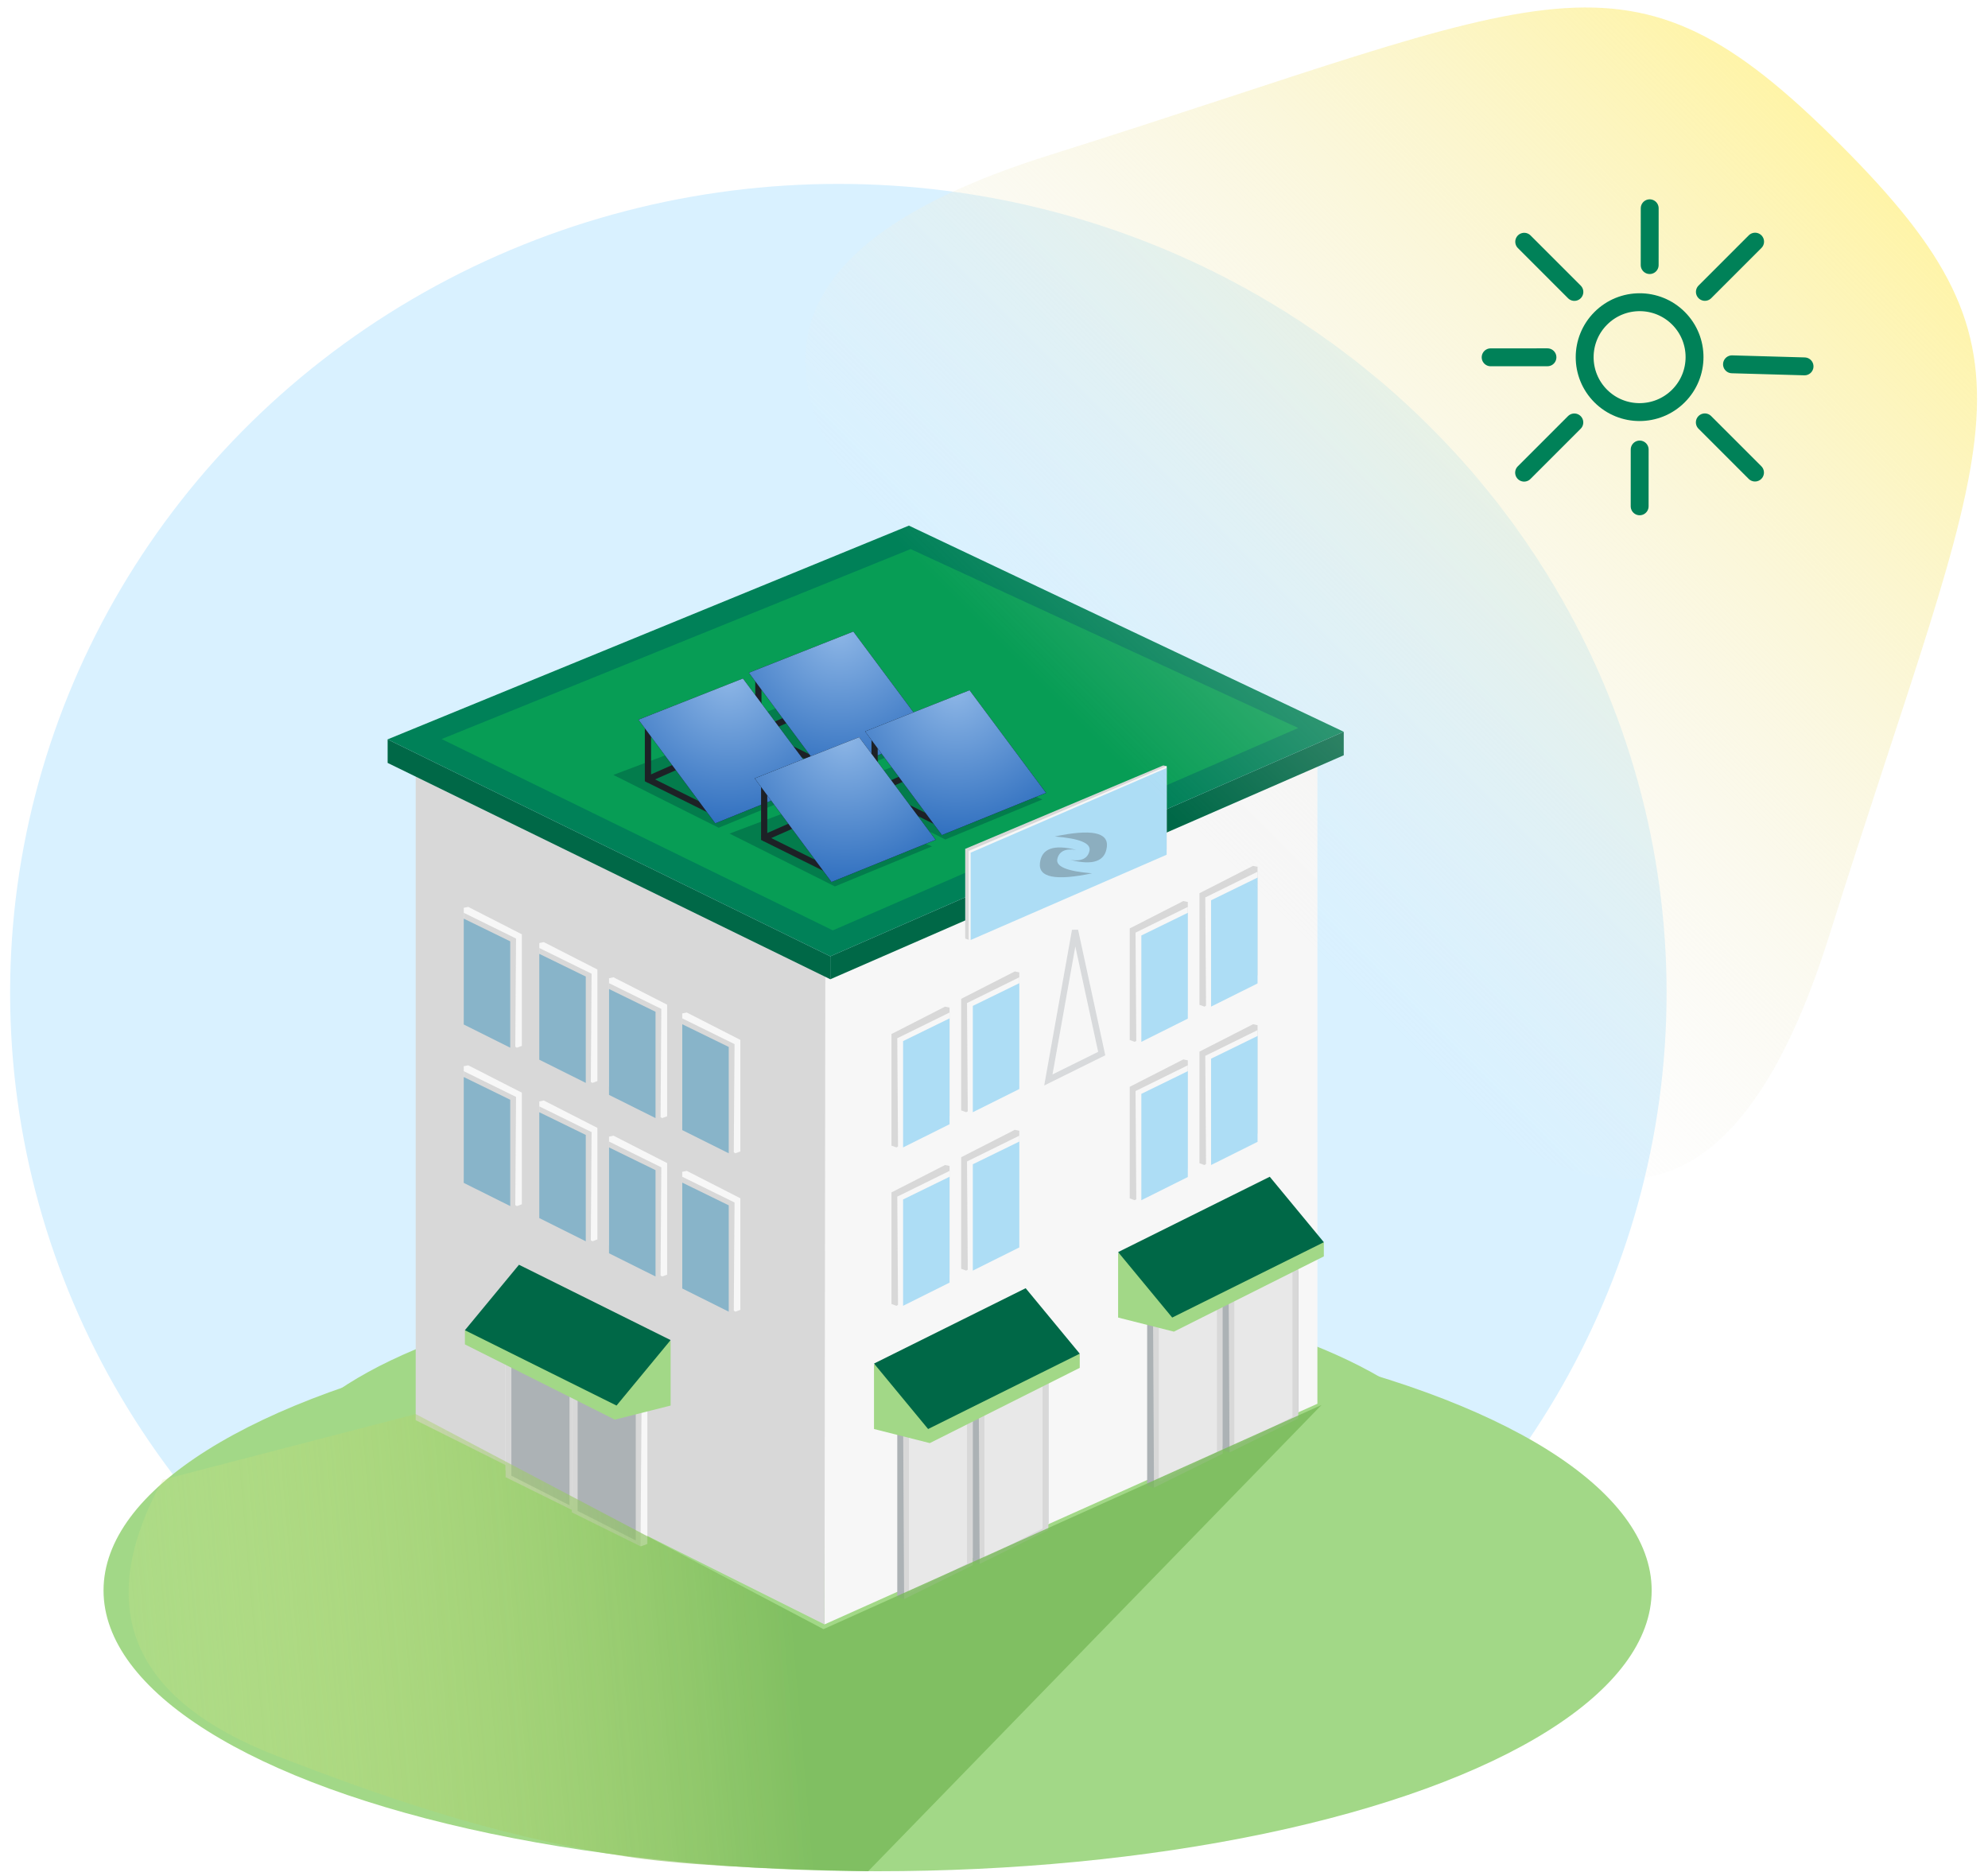 <?xml version="1.0" encoding="UTF-8"?>
<svg width="160px" height="151px" viewBox="0 0 160 151" version="1.1" xmlns="http://www.w3.org/2000/svg" xmlns:xlink="http://www.w3.org/1999/xlink">
    <title>Maison Iso Orientation Sud Ouest  Copy</title>
    <defs>
        <ellipse id="path-1" cx="62.299" cy="22.596" rx="62.299" ry="22.596"></ellipse>
        <radialGradient cx="50%" cy="0%" fx="50%" fy="0%" r="99.031%" gradientTransform="translate(0.5,0),scale(0.801,1),rotate(90),translate(-0.5,-0)" id="radialGradient-3">
            <stop stop-color="#8DB6E6" offset="0%"></stop>
            <stop stop-color="#3271C0" offset="100%"></stop>
        </radialGradient>
        <polygon id="path-4" points="6.155 0.029 14.562 3.344 8.38 11.687 0 8.29"></polygon>
        <filter x="-10.3%" y="-12.9%" width="120.6%" height="125.7%" filterUnits="objectBoundingBox" id="filter-5">
            <feOffset dx="0" dy="0" in="SourceAlpha" result="shadowOffsetOuter1"></feOffset>
            <feGaussianBlur stdDeviation="0.5" in="shadowOffsetOuter1" result="shadowBlurOuter1"></feGaussianBlur>
            <feColorMatrix values="0 0 0 0 0   0 0 0 0 0   0 0 0 0 0  0 0 0 0.187 0" type="matrix" in="shadowBlurOuter1"></feColorMatrix>
        </filter>
        <polygon id="path-6" points="6.155 0.029 14.562 3.344 8.38 11.687 0 8.29"></polygon>
        <filter x="-10.3%" y="-12.9%" width="120.6%" height="125.7%" filterUnits="objectBoundingBox" id="filter-7">
            <feOffset dx="0" dy="0" in="SourceAlpha" result="shadowOffsetOuter1"></feOffset>
            <feGaussianBlur stdDeviation="0.5" in="shadowOffsetOuter1" result="shadowBlurOuter1"></feGaussianBlur>
            <feColorMatrix values="0 0 0 0 0   0 0 0 0 0   0 0 0 0 0  0 0 0 0.187 0" type="matrix" in="shadowBlurOuter1"></feColorMatrix>
        </filter>
        <polygon id="path-8" points="6.155 0.029 14.562 3.344 8.38 11.687 0 8.29"></polygon>
        <filter x="-10.3%" y="-12.9%" width="120.6%" height="125.7%" filterUnits="objectBoundingBox" id="filter-9">
            <feOffset dx="0" dy="0" in="SourceAlpha" result="shadowOffsetOuter1"></feOffset>
            <feGaussianBlur stdDeviation="0.5" in="shadowOffsetOuter1" result="shadowBlurOuter1"></feGaussianBlur>
            <feColorMatrix values="0 0 0 0 0   0 0 0 0 0   0 0 0 0 0  0 0 0 0.187 0" type="matrix" in="shadowBlurOuter1"></feColorMatrix>
        </filter>
        <polygon id="path-10" points="6.155 0.029 14.562 3.344 8.38 11.687 0 8.29"></polygon>
        <filter x="-10.3%" y="-12.9%" width="120.6%" height="125.7%" filterUnits="objectBoundingBox" id="filter-11">
            <feOffset dx="0" dy="0" in="SourceAlpha" result="shadowOffsetOuter1"></feOffset>
            <feGaussianBlur stdDeviation="0.5" in="shadowOffsetOuter1" result="shadowBlurOuter1"></feGaussianBlur>
            <feColorMatrix values="0 0 0 0 0   0 0 0 0 0   0 0 0 0 0  0 0 0 0.187 0" type="matrix" in="shadowBlurOuter1"></feColorMatrix>
        </filter>
        <linearGradient x1="-11.723%" y1="50%" x2="56.939%" y2="47.754%" id="linearGradient-12">
            <stop stop-color="#FAF691" stop-opacity="0" offset="0%"></stop>
            <stop stop-color="#78B958" offset="100%"></stop>
        </linearGradient>
        <linearGradient x1="90.686%" y1="50%" x2="0%" y2="50%" id="linearGradient-13">
            <stop stop-color="#EEEEEE" stop-opacity="0" offset="0%"></stop>
            <stop stop-color="#FFF4A6" offset="100%"></stop>
        </linearGradient>
    </defs>
    <g id="UI-Kit" stroke="none" stroke-width="1" fill="none" fill-rule="evenodd">
        <g id="UI-KIT" transform="translate(-697, -5723)">
            <g id="ICONE_ILLUSTRATIONS" transform="translate(6, 4957)">
                <g id="Orientation-toiture" transform="translate(0, 710)">
                    <g id="Maison-Iso-Orientation-Sud-Ouest-" transform="translate(788.5, 115.5) scale(-1, 1) translate(-788.5, -115.5) translate(675, 12)">
                        <g id="Maison-Iso-45°" stroke-width="1" transform="translate(76.868, 58.8)">
                            <ellipse id="Sol" fill="#D9F1FF" cx="66.659" cy="65.1" rx="66.659" ry="65.1"></ellipse>
                            <g id="Path" transform="translate(1.201, 90.6)">
                                <mask id="mask-2" fill="white">
                                    <use xlink:href="#path-1"></use>
                                </mask>
                                <use id="Mask" fill="#A2D887" xlink:href="#path-1"></use>
                            </g>
                        </g>
                        <g id="Iso-Plat" transform="translate(92.481, 66)" stroke-width="1">
                            <g id="Maison-Iso-45°" transform="translate(0, 20.3)">
                                <ellipse id="Sol" fill="#A2D887" cx="48.532" cy="77.987" rx="48.521" ry="17.779"></ellipse>
                                <g id="Maison" transform="translate(10.29, 0)">
                                    <g id="Bati" transform="translate(2.201, 18.559)">
                                        <polygon id="Rectangle" fill="#F7F7F7" points="-5.31735828e-14 0 39.67 17.757 39.67 69.87 -5.31735828e-14 52.113"></polygon>
                                        <polygon id="Rectangle-Copy-7" fill="#D8D8D8" transform="translate(56.088, 35.748) scale(-1, 1) translate(-56.088, -35.748) " points="39.604 1.626 72.572 17.702 72.506 69.87 39.604 53.434"></polygon>
                                    </g>
                                    <g id="Toît">
                                        <polygon id="Rectangle-Copy-8" fill="#008158" points="35.079 -2.46774537e-14 77.032 17.202 41.404 34.664 0.08 16.59"></polygon>
                                        <polygon id="Rectangle-Copy-12" fill="#079D55" points="34.94 1.888 72.684 17.177 41.199 32.574 3.742 16.287"></polygon>
                                        <polygon id="Path-2" fill="#006847" points="77.032 19.096 77.032 17.202 41.404 34.664 41.404 36.509"></polygon>
                                        <polygon id="Path-2-Copy" fill="#006847" transform="translate(20.742, 26.549) scale(-1, 1) translate(-20.742, -26.549) " points="41.404 18.483 41.404 16.59 0.08 34.664 0.08 36.509"></polygon>
                                    </g>
                                    <g id="Panneaux" transform="translate(24.041, 8.498)">
                                        <g id="Panneaux-solaires-Copy-3" transform="translate(9.354, 0)">
                                            <polygon id="Rectangle" fill-opacity="0.61" fill="#006847" points="9.474 5.108 16.584 7.788 8.105 12.04 0.292 8.818"></polygon>
                                            <polyline id="Line" stroke="#1D2126" stroke-width="0.5" stroke-linecap="square" points="13.798 4.013 13.798 8.146 8.476 10.787"></polyline>
                                            <line x1="13.717" y1="8.092" x2="6.08" y2="4.721" id="Line-2" stroke="#1D2126" stroke-width="0.5" stroke-linecap="square"></line>
                                            <g id="Rectangle-Copy-8">
                                                <use fill="black" fill-opacity="1" filter="url(#filter-5)" xlink:href="#path-4"></use>
                                                <use fill="url(#radialGradient-3)" fill-rule="evenodd" xlink:href="#path-4"></use>
                                            </g>
                                        </g>
                                        <g id="Panneaux-solaires-Copy-4" transform="translate(0, 4.721)">
                                            <polygon id="Rectangle" fill-opacity="0.61" fill="#006847" points="9.474 5.108 16.584 7.788 8.105 12.04 0.292 8.818"></polygon>
                                            <polyline id="Line" stroke="#1D2126" stroke-width="0.5" stroke-linecap="square" points="13.798 4.013 13.798 8.146 8.476 10.787"></polyline>
                                            <line x1="13.717" y1="8.092" x2="6.08" y2="4.721" id="Line-2" stroke="#1D2126" stroke-width="0.5" stroke-linecap="square"></line>
                                            <g id="Rectangle-Copy-8">
                                                <use fill="black" fill-opacity="1" filter="url(#filter-7)" xlink:href="#path-6"></use>
                                                <use fill="url(#radialGradient-3)" fill-rule="evenodd" xlink:href="#path-6"></use>
                                            </g>
                                        </g>
                                        <g id="Panneaux-solaires-Copy-2" transform="translate(18.241, 3.777)">
                                            <polygon id="Rectangle" fill-opacity="0.61" fill="#006847" points="9.474 5.108 16.584 7.788 8.105 12.04 0.292 8.818"></polygon>
                                            <polyline id="Line" stroke="#1D2126" stroke-width="0.5" stroke-linecap="square" points="13.798 4.013 13.798 8.146 8.476 10.787"></polyline>
                                            <line x1="13.717" y1="8.092" x2="6.08" y2="4.721" id="Line-2" stroke="#1D2126" stroke-width="0.5" stroke-linecap="square"></line>
                                            <g id="Rectangle-Copy-8">
                                                <use fill="black" fill-opacity="1" filter="url(#filter-9)" xlink:href="#path-8"></use>
                                                <use fill="url(#radialGradient-3)" fill-rule="evenodd" xlink:href="#path-8"></use>
                                            </g>
                                        </g>
                                        <g id="Panneaux-solaires-Copy" transform="translate(8.887, 8.498)">
                                            <polygon id="Rectangle" fill-opacity="0.61" fill="#006847" points="9.474 5.108 16.584 7.788 8.105 12.04 0.292 8.818"></polygon>
                                            <polyline id="Line" stroke="#1D2126" stroke-width="0.5" stroke-linecap="square" points="13.798 4.013 13.798 8.146 8.476 10.787"></polyline>
                                            <line x1="13.717" y1="8.092" x2="6.08" y2="4.721" id="Line-2" stroke="#1D2126" stroke-width="0.5" stroke-linecap="square"></line>
                                            <g id="Rectangle-Copy-8">
                                                <use fill="black" fill-opacity="1" filter="url(#filter-11)" xlink:href="#path-10"></use>
                                                <use fill="url(#radialGradient-3)" fill-rule="evenodd" xlink:href="#path-10"></use>
                                            </g>
                                        </g>
                                    </g>
                                    <g id="Porte" transform="translate(61.458, 64.677)">
                                        <polygon id="Rectangle" fill="#F7F7F7" points="0 2.846 5.607 0 6.08 0.098 6.08 11.362 0.522 14.635 0 14.445"></polygon>
                                        <polygon id="Rectangle-Copy-9" fill="#D8D8D8" points="0.468 3.175 6.08 0.472 6.08 11.901 0.55 14.635"></polygon>
                                        <polygon id="Rectangle-Copy-10" fill="#ACB2B5" points="0.935 3.27 5.613 0.944 5.613 11.787 0.935 14.163"></polygon>
                                    </g>
                                    <g id="Porte-Copy-15" transform="translate(56.126, 67.509)">
                                        <polygon id="Rectangle" fill="#F7F7F7" points="0 2.846 5.607 0 6.08 0.098 6.08 11.362 0.522 14.635 0 14.445"></polygon>
                                        <polygon id="Rectangle-Copy-9" fill="#D8D8D8" points="0.468 3.175 6.08 0.472 6.08 11.901 0.55 14.635"></polygon>
                                        <polygon id="Rectangle-Copy-10" fill="#ACB2B5" points="0.935 3.27 5.613 0.944 5.613 11.787 0.935 14.163"></polygon>
                                    </g>
                                    <g id="Porte-Copy-18" transform="translate(32.605, 78.101) scale(-1, 1) translate(-32.605, -78.101) translate(29.196, 68.926)">
                                        <polygon id="Rectangle" fill="#ACB2B5" points="0 3.319 5.607 0.473 6.08 2.931 6.08 14.195 0.522 17.467 0 17.277"></polygon>
                                        <polygon id="Rectangle-Copy-9" fill="#D8D8D8" points="0.468 2.703 6.08 0 6.08 14.733 0.55 17.467"></polygon>
                                        <polygon id="Rectangle-Copy-10" fill="#E8E8E8" points="0.935 4.148 5.613 1.822 5.613 14.619 0.935 16.995"></polygon>
                                    </g>
                                    <g id="Porte-Copy-20" transform="translate(12.493, 69.132) scale(-1, 1) translate(-12.493, -69.132) translate(9.084, 59.956)">
                                        <polygon id="Rectangle" fill="#ACB2B5" points="0 3.319 5.607 0.473 6.08 2.931 6.08 14.195 0.522 17.467 0 17.277"></polygon>
                                        <polygon id="Rectangle-Copy-9" fill="#D8D8D8" points="0.468 2.703 6.08 0 6.08 14.733 0.55 17.467"></polygon>
                                        <polygon id="Rectangle-Copy-10" fill="#E8E8E8" points="0.935 4.148 5.613 1.822 5.613 14.619 0.935 16.995"></polygon>
                                    </g>
                                    <g id="Porte-Copy-19" transform="translate(26.525, 75.269) scale(-1, 1) translate(-26.525, -75.269) translate(23.116, 66.093)">
                                        <polygon id="Rectangle" fill="#ACB2B5" points="0 3.319 5.607 0.473 6.08 2.931 6.08 14.195 0.522 17.467 0 17.277"></polygon>
                                        <polygon id="Rectangle-Copy-9" fill="#D8D8D8" points="0.468 2.703 6.08 0 6.08 14.733 0.55 17.467"></polygon>
                                        <polygon id="Rectangle-Copy-10" fill="#E8E8E8" points="0.935 4.148 5.613 1.822 5.613 14.619 0.935 16.995"></polygon>
                                    </g>
                                    <g id="Porte-Copy-21" transform="translate(6.413, 66.299) scale(-1, 1) translate(-6.413, -66.299) translate(3.004, 57.123)">
                                        <polygon id="Rectangle" fill="#ACB2B5" points="0 3.319 5.607 0.473 6.08 2.931 6.08 14.195 0.522 17.467 0 17.277"></polygon>
                                        <polygon id="Rectangle-Copy-9" fill="#D8D8D8" points="0.468 2.703 6.08 0 6.08 14.733 0.55 17.467"></polygon>
                                        <polygon id="Rectangle-Copy-10" fill="#E8E8E8" points="0.935 4.148 5.613 1.822 5.613 14.619 0.935 16.995"></polygon>
                                    </g>
                                    <g id="Porte-Copy" transform="translate(48.643, 39.184)">
                                        <polygon id="Rectangle" fill="#F7F7F7" points="0 2.204 4.313 0 4.677 0.076 4.677 8.796 0.401 11.33 0 11.183"></polygon>
                                        <polygon id="Rectangle-Copy-9" fill="#D8D8D8" points="0.468 2.544 4.677 0.472 4.677 9.234 0.529 11.33"></polygon>
                                        <polygon id="Rectangle-Copy-10" fill="#88B4C9" points="0.935 2.772 4.677 0.944 4.677 9.463 0.935 11.33"></polygon>
                                    </g>
                                    <g id="Porte-Copy-9" transform="translate(33.073, 44.446) scale(-1, 1) translate(-33.073, -44.446) translate(29.664, 38.712)">
                                        <polygon id="Rectangle" fill="#D8D8D8" points="0 2.204 4.313 0 4.677 0.076 4.677 8.796 0.401 11.33 0 11.183"></polygon>
                                        <polygon id="Rectangle-Copy-9" fill="#F7F7F7" points="0.468 2.544 4.677 0.472 4.677 9.234 0.529 11.33"></polygon>
                                        <polygon id="Rectangle-Copy-10" fill="#ADDDF5" points="0.935 2.772 4.677 0.944 4.677 9.463 0.935 11.33"></polygon>
                                    </g>
                                    <g id="Porte-Copy-13" transform="translate(13.897, 35.949) scale(-1, 1) translate(-13.897, -35.949) translate(10.488, 30.214)">
                                        <polygon id="Rectangle" fill="#D8D8D8" points="0 2.204 4.313 0 4.677 0.076 4.677 8.796 0.401 11.33 0 11.183"></polygon>
                                        <polygon id="Rectangle-Copy-9" fill="#F7F7F7" points="0.468 2.544 4.677 0.472 4.677 9.234 0.529 11.33"></polygon>
                                        <polygon id="Rectangle-Copy-10" fill="#ADDDF5" points="0.935 2.772 4.677 0.944 4.677 9.463 0.935 11.33"></polygon>
                                    </g>
                                    <g id="Porte-Copy-11" transform="translate(27.46, 41.614) scale(-1, 1) translate(-27.46, -41.614) translate(24.051, 35.879)">
                                        <polygon id="Rectangle" fill="#D8D8D8" points="0 2.204 4.313 0 4.677 0.076 4.677 8.796 0.401 11.33 0 11.183"></polygon>
                                        <polygon id="Rectangle-Copy-9" fill="#F7F7F7" points="0.468 2.544 4.677 0.472 4.677 9.234 0.529 11.33"></polygon>
                                        <polygon id="Rectangle-Copy-10" fill="#ADDDF5" points="0.935 2.772 4.677 0.944 4.677 9.463 0.935 11.33"></polygon>
                                    </g>
                                    <g id="Porte-Copy-14" transform="translate(8.284, 33.116) scale(-1, 1) translate(-8.284, -33.116) translate(4.875, 27.381)">
                                        <polygon id="Rectangle" fill="#D8D8D8" points="0 2.204 4.313 0 4.677 0.076 4.677 8.796 0.401 11.33 0 11.183"></polygon>
                                        <polygon id="Rectangle-Copy-9" fill="#F7F7F7" points="0.468 2.544 4.677 0.472 4.677 9.234 0.529 11.33"></polygon>
                                        <polygon id="Rectangle-Copy-10" fill="#ADDDF5" points="0.935 2.772 4.677 0.944 4.677 9.463 0.935 11.33"></polygon>
                                    </g>
                                    <g id="Porte-Copy-10" transform="translate(33.073, 57.193) scale(-1, 1) translate(-33.073, -57.193) translate(29.664, 51.458)">
                                        <polygon id="Rectangle" fill="#D8D8D8" points="0 2.204 4.313 0 4.677 0.076 4.677 8.796 0.401 11.33 0 11.183"></polygon>
                                        <polygon id="Rectangle-Copy-9" fill="#F7F7F7" points="0.468 2.544 4.677 0.472 4.677 9.234 0.529 11.33"></polygon>
                                        <polygon id="Rectangle-Copy-10" fill="#ADDDF5" points="0.935 2.772 4.677 0.944 4.677 9.463 0.935 11.33"></polygon>
                                    </g>
                                    <g id="Porte-Copy-16" transform="translate(13.897, 48.695) scale(-1, 1) translate(-13.897, -48.695) translate(10.488, 42.96)">
                                        <polygon id="Rectangle" fill="#D8D8D8" points="0 2.204 4.313 0 4.677 0.076 4.677 8.796 0.401 11.33 0 11.183"></polygon>
                                        <polygon id="Rectangle-Copy-9" fill="#F7F7F7" points="0.468 2.544 4.677 0.472 4.677 9.234 0.529 11.33"></polygon>
                                        <polygon id="Rectangle-Copy-10" fill="#ADDDF5" points="0.935 2.772 4.677 0.944 4.677 9.463 0.935 11.33"></polygon>
                                    </g>
                                    <g id="Porte-Copy-12" transform="translate(27.46, 54.36) scale(-1, 1) translate(-27.46, -54.36) translate(24.051, 48.626)">
                                        <polygon id="Rectangle" fill="#D8D8D8" points="0 2.204 4.313 0 4.677 0.076 4.677 8.796 0.401 11.33 0 11.183"></polygon>
                                        <polygon id="Rectangle-Copy-9" fill="#F7F7F7" points="0.468 2.544 4.677 0.472 4.677 9.234 0.529 11.33"></polygon>
                                        <polygon id="Rectangle-Copy-10" fill="#ADDDF5" points="0.935 2.772 4.677 0.944 4.677 9.463 0.935 11.33"></polygon>
                                    </g>
                                    <g id="Porte-Copy-17" transform="translate(8.284, 45.863) scale(-1, 1) translate(-8.284, -45.863) translate(4.875, 40.128)">
                                        <polygon id="Rectangle" fill="#D8D8D8" points="0 2.204 4.313 0 4.677 0.076 4.677 8.796 0.401 11.33 0 11.183"></polygon>
                                        <polygon id="Rectangle-Copy-9" fill="#F7F7F7" points="0.468 2.544 4.677 0.472 4.677 9.234 0.529 11.33"></polygon>
                                        <polygon id="Rectangle-Copy-10" fill="#ADDDF5" points="0.935 2.772 4.677 0.944 4.677 9.463 0.935 11.33"></polygon>
                                    </g>
                                    <g id="Porte-Copy-4" transform="translate(48.643, 51.93)">
                                        <polygon id="Rectangle" fill="#F7F7F7" points="0 2.204 4.313 0 4.677 0.076 4.677 8.796 0.401 11.33 0 11.183"></polygon>
                                        <polygon id="Rectangle-Copy-9" fill="#D8D8D8" points="0.468 2.544 4.677 0.472 4.677 9.234 0.529 11.33"></polygon>
                                        <polygon id="Rectangle-Copy-10" fill="#88B4C9" points="0.935 2.772 4.677 0.944 4.677 9.463 0.935 11.33"></polygon>
                                    </g>
                                    <g id="Porte-Copy-2" transform="translate(54.536, 36.351)">
                                        <polygon id="Rectangle" fill="#F7F7F7" points="0 2.204 4.313 0 4.677 0.076 4.677 8.796 0.401 11.33 0 11.183"></polygon>
                                        <polygon id="Rectangle-Copy-9" fill="#D8D8D8" points="0.468 2.544 4.677 0.472 4.677 9.234 0.529 11.33"></polygon>
                                        <polygon id="Rectangle-Copy-10" fill="#88B4C9" points="0.935 2.772 4.677 0.944 4.677 9.463 0.935 11.33"></polygon>
                                    </g>
                                    <g id="Porte-Copy-7" transform="translate(60.149, 33.519)">
                                        <polygon id="Rectangle" fill="#F7F7F7" points="0 2.204 4.313 0 4.677 0.076 4.677 8.796 0.401 11.33 0 11.183"></polygon>
                                        <polygon id="Rectangle-Copy-9" fill="#D8D8D8" points="0.468 2.544 4.677 0.472 4.677 9.234 0.529 11.33"></polygon>
                                        <polygon id="Rectangle-Copy-10" fill="#88B4C9" points="0.935 2.772 4.677 0.944 4.677 9.463 0.935 11.33"></polygon>
                                    </g>
                                    <g id="Porte-Copy-5" transform="translate(54.536, 49.098)">
                                        <polygon id="Rectangle" fill="#F7F7F7" points="0 2.204 4.313 0 4.677 0.076 4.677 8.796 0.401 11.33 0 11.183"></polygon>
                                        <polygon id="Rectangle-Copy-9" fill="#D8D8D8" points="0.468 2.544 4.677 0.472 4.677 9.234 0.529 11.33"></polygon>
                                        <polygon id="Rectangle-Copy-10" fill="#88B4C9" points="0.935 2.772 4.677 0.944 4.677 9.463 0.935 11.33"></polygon>
                                    </g>
                                    <g id="Porte-Copy-8" transform="translate(60.149, 46.265)">
                                        <polygon id="Rectangle" fill="#F7F7F7" points="0 2.204 4.313 0 4.677 0.076 4.677 8.796 0.401 11.33 0 11.183"></polygon>
                                        <polygon id="Rectangle-Copy-9" fill="#D8D8D8" points="0.468 2.544 4.677 0.472 4.677 9.234 0.529 11.33"></polygon>
                                        <polygon id="Rectangle-Copy-10" fill="#88B4C9" points="0.935 2.772 4.677 0.944 4.677 9.463 0.935 11.33"></polygon>
                                    </g>
                                    <g id="Porte-Copy-3" transform="translate(66.229, 30.686)">
                                        <polygon id="Rectangle" fill="#F7F7F7" points="0 2.204 4.313 0 4.677 0.076 4.677 8.796 0.401 11.33 0 11.183"></polygon>
                                        <polygon id="Rectangle-Copy-9" fill="#D8D8D8" points="0.468 2.544 4.677 0.472 4.677 9.234 0.529 11.33"></polygon>
                                        <polygon id="Rectangle-Copy-10" fill="#88B4C9" points="0.935 2.772 4.677 0.944 4.677 9.463 0.935 11.33"></polygon>
                                    </g>
                                    <g id="Porte-Copy-6" transform="translate(66.229, 43.433)">
                                        <polygon id="Rectangle" fill="#F7F7F7" points="0 2.204 4.313 0 4.677 0.076 4.677 8.796 0.401 11.33 0 11.183"></polygon>
                                        <polygon id="Rectangle-Copy-9" fill="#D8D8D8" points="0.468 2.544 4.677 0.472 4.677 9.234 0.529 11.33"></polygon>
                                        <polygon id="Rectangle-Copy-10" fill="#88B4C9" points="0.935 2.772 4.677 0.944 4.677 9.463 0.935 11.33"></polygon>
                                    </g>
                                    <g id="Group" transform="translate(54.255, 59.484)">
                                        <polygon id="Path" fill="#A2D887" points="0 6.137 0 11.332 4.49 12.465 16.557 6.41 16.557 5.269"></polygon>
                                        <polygon id="Rectangle-Copy-2" fill="#006847" transform="translate(8.279, 5.666) scale(-1, 1) translate(-8.279, -5.666) " points="4.353 -9.72892717e-14 16.557 6.063 12.204 11.332 1.99400935e-14 5.269"></polygon>
                                    </g>
                                    <g id="Group" transform="translate(28.795, 68.254) scale(-1, 1) translate(-28.795, -68.254) translate(19.704, 61.372)">
                                        <polygon id="Path" fill="#A2D887" points="0 6.137 0 11.332 4.49 12.465 16.557 6.41 16.557 5.269"></polygon>
                                        <polygon id="Rectangle-Copy-2" fill="#006847" transform="translate(8.279, 5.666) scale(-1, 1) translate(-8.279, -5.666) " points="4.353 -9.72892717e-14 16.557 6.063 12.204 11.332 1.99400935e-14 5.269"></polygon>
                                    </g>
                                    <g id="Group-Copy" transform="translate(9.15, 59.284) scale(-1, 1) translate(-9.15, -59.284) translate(0.06, 52.402)">
                                        <polygon id="Path" fill="#A2D887" points="0 6.137 0 11.332 4.49 12.465 16.557 6.41 16.557 5.269"></polygon>
                                        <polygon id="Rectangle-Copy-2" fill="#006847" transform="translate(8.279, 5.666) scale(-1, 1) translate(-8.279, -5.666) " points="4.353 -9.72892717e-14 16.557 6.063 12.204 11.332 1.99400935e-14 5.269"></polygon>
                                    </g>
                                </g>
                                <polygon id="Path-3" stroke-opacity="0.2" stroke="#5B6770" stroke-width="0.5" points="29.85 42.488 34.144 44.613 31.997 32.574"></polygon>
                            </g>
                        </g>
                        <g id="Group" stroke-width="1" transform="translate(116.102, 105.6)">
                            <g id="Porte-Copy-12" transform="translate(8.708, 7.5) scale(-1, 1) translate(-8.708, -7.5) translate(0.2, 0)">
                                <polygon id="Rectangle" fill="#D8D8D8" points="0 6.714 15.94 -3.75074971e-15 16.214 0.058 16.214 6.714 0.302 14.04 0 13.928"></polygon>
                                <polygon id="Rectangle-Copy-9" fill="#F7F7F7" points="0.281 6.881 16.214 0.058 16.214 7.031 0.281 14.069"></polygon>
                                <polygon id="Rectangle-Copy-10" fill="#ADDDF5" points="0.438 7.02 16.214 0.2 16.214 7.186 0.438 14.049"></polygon>
                            </g>
                            <path d="M7.006,8.681 C9.011,8.524 9.943,8.139 9.801,7.524 C9.66,6.91 9.152,6.666 8.28,6.794 C10.096,6.336 11.07,6.69 11.201,7.856 C11.333,9.022 9.934,9.297 7.006,8.681 Z" id="Path" fill-opacity="0.4" fill="#5B6770"></path>
                            <path d="M5.805,7.481 C7.81,7.324 8.742,6.939 8.6,6.324 C8.458,5.71 7.951,5.466 7.079,5.594 C8.895,5.136 9.869,5.49 10,6.656 C10.132,7.822 8.733,8.097 5.805,7.481 Z" id="Path-Copy" fill-opacity="0.4" fill="#5B6770" transform="translate(7.907, 6.6) rotate(-180) translate(-7.907, -6.6) "></path>
                        </g>
                        <path d="M200.649,157.072 L164.167,194.592 C155.134,194.417 148.624,194.021 144.636,193.402 C133.595,191.689 124.34,188.309 116.661,185.35 C104.821,180.789 101.729,173.368 107.385,163.088 L127.75,157.8 L160.567,175.111 L200.649,157.072 Z" id="Path-Copy" fill="url(#linearGradient-12)" opacity="0.795" transform="translate(152.646, 175.832) scale(-1, 1) translate(-152.646, -175.832) "></path>
                        <g id="Group" stroke-width="1" transform="translate(90.009, 83.012) rotate(45) translate(-90.009, -83.012) translate(51.475, 33.012)">
                            <path d="M45.656,94.213 C83.788,114.097 76.266,74.328 76.266,49.8 C76.266,25.272 83.788,-14.497 45.656,5.387 C7.523,25.272 0,25.272 0,49.8 C0,74.328 7.523,74.328 45.656,94.213 Z" id="Oval" fill="url(#linearGradient-13)" transform="translate(38.434, 49.8) rotate(-360) translate(-38.434, -49.8) "></path>
                            <g id="Soleil" transform="translate(10.209, 37.2)" stroke="#008158" stroke-width="1.44">
                                <g transform="translate(0.162, 0.161)">
                                    <ellipse id="Oval" cx="13.145" cy="13.134" rx="4.424" ry="4.419"></ellipse>
                                    <line x1="13.145" y1="5.71" x2="13.145" y2="-3.96234785e-15" id="Line" stroke-linecap="round"></line>
                                    <line x1="13.145" y1="26.268" x2="13.145" y2="20.557" id="Line-Copy" stroke-linecap="round"></line>
                                    <line x1="20.575" y1="13.134" x2="26.291" y2="13.134" id="Line-Copy-2" stroke-linecap="round"></line>
                                    <line x1="0" y1="13.134" x2="5.715" y2="13.134" id="Line-Copy-3" stroke-linecap="round"></line>
                                    <line x1="20.013" y1="8.567" x2="20.015" y2="3.996" id="Line-Copy-4" stroke-linecap="round" transform="translate(20.014, 6.282) rotate(-315) translate(-20.014, -6.282) "></line>
                                    <line x1="6.372" y1="23.841" x2="6.206" y2="18.003" id="Line-Copy-5" stroke-linecap="round" transform="translate(6.289, 20.922) rotate(-315) translate(-6.289, -20.922) "></line>
                                    <line x1="17.729" y1="20.011" x2="22.299" y2="20.009" id="Line-Copy-6" stroke-linecap="round" transform="translate(20.014, 20.01) rotate(-315) translate(-20.014, -20.01) "></line>
                                    <line x1="3.43" y1="6.853" x2="8.001" y2="6.851" id="Line-Copy-7" stroke-linecap="round" transform="translate(5.715, 6.852) rotate(-315) translate(-5.715, -6.852) "></line>
                                </g>
                            </g>
                        </g>
                    </g>
                </g>
            </g>
        </g>
    </g>
</svg>